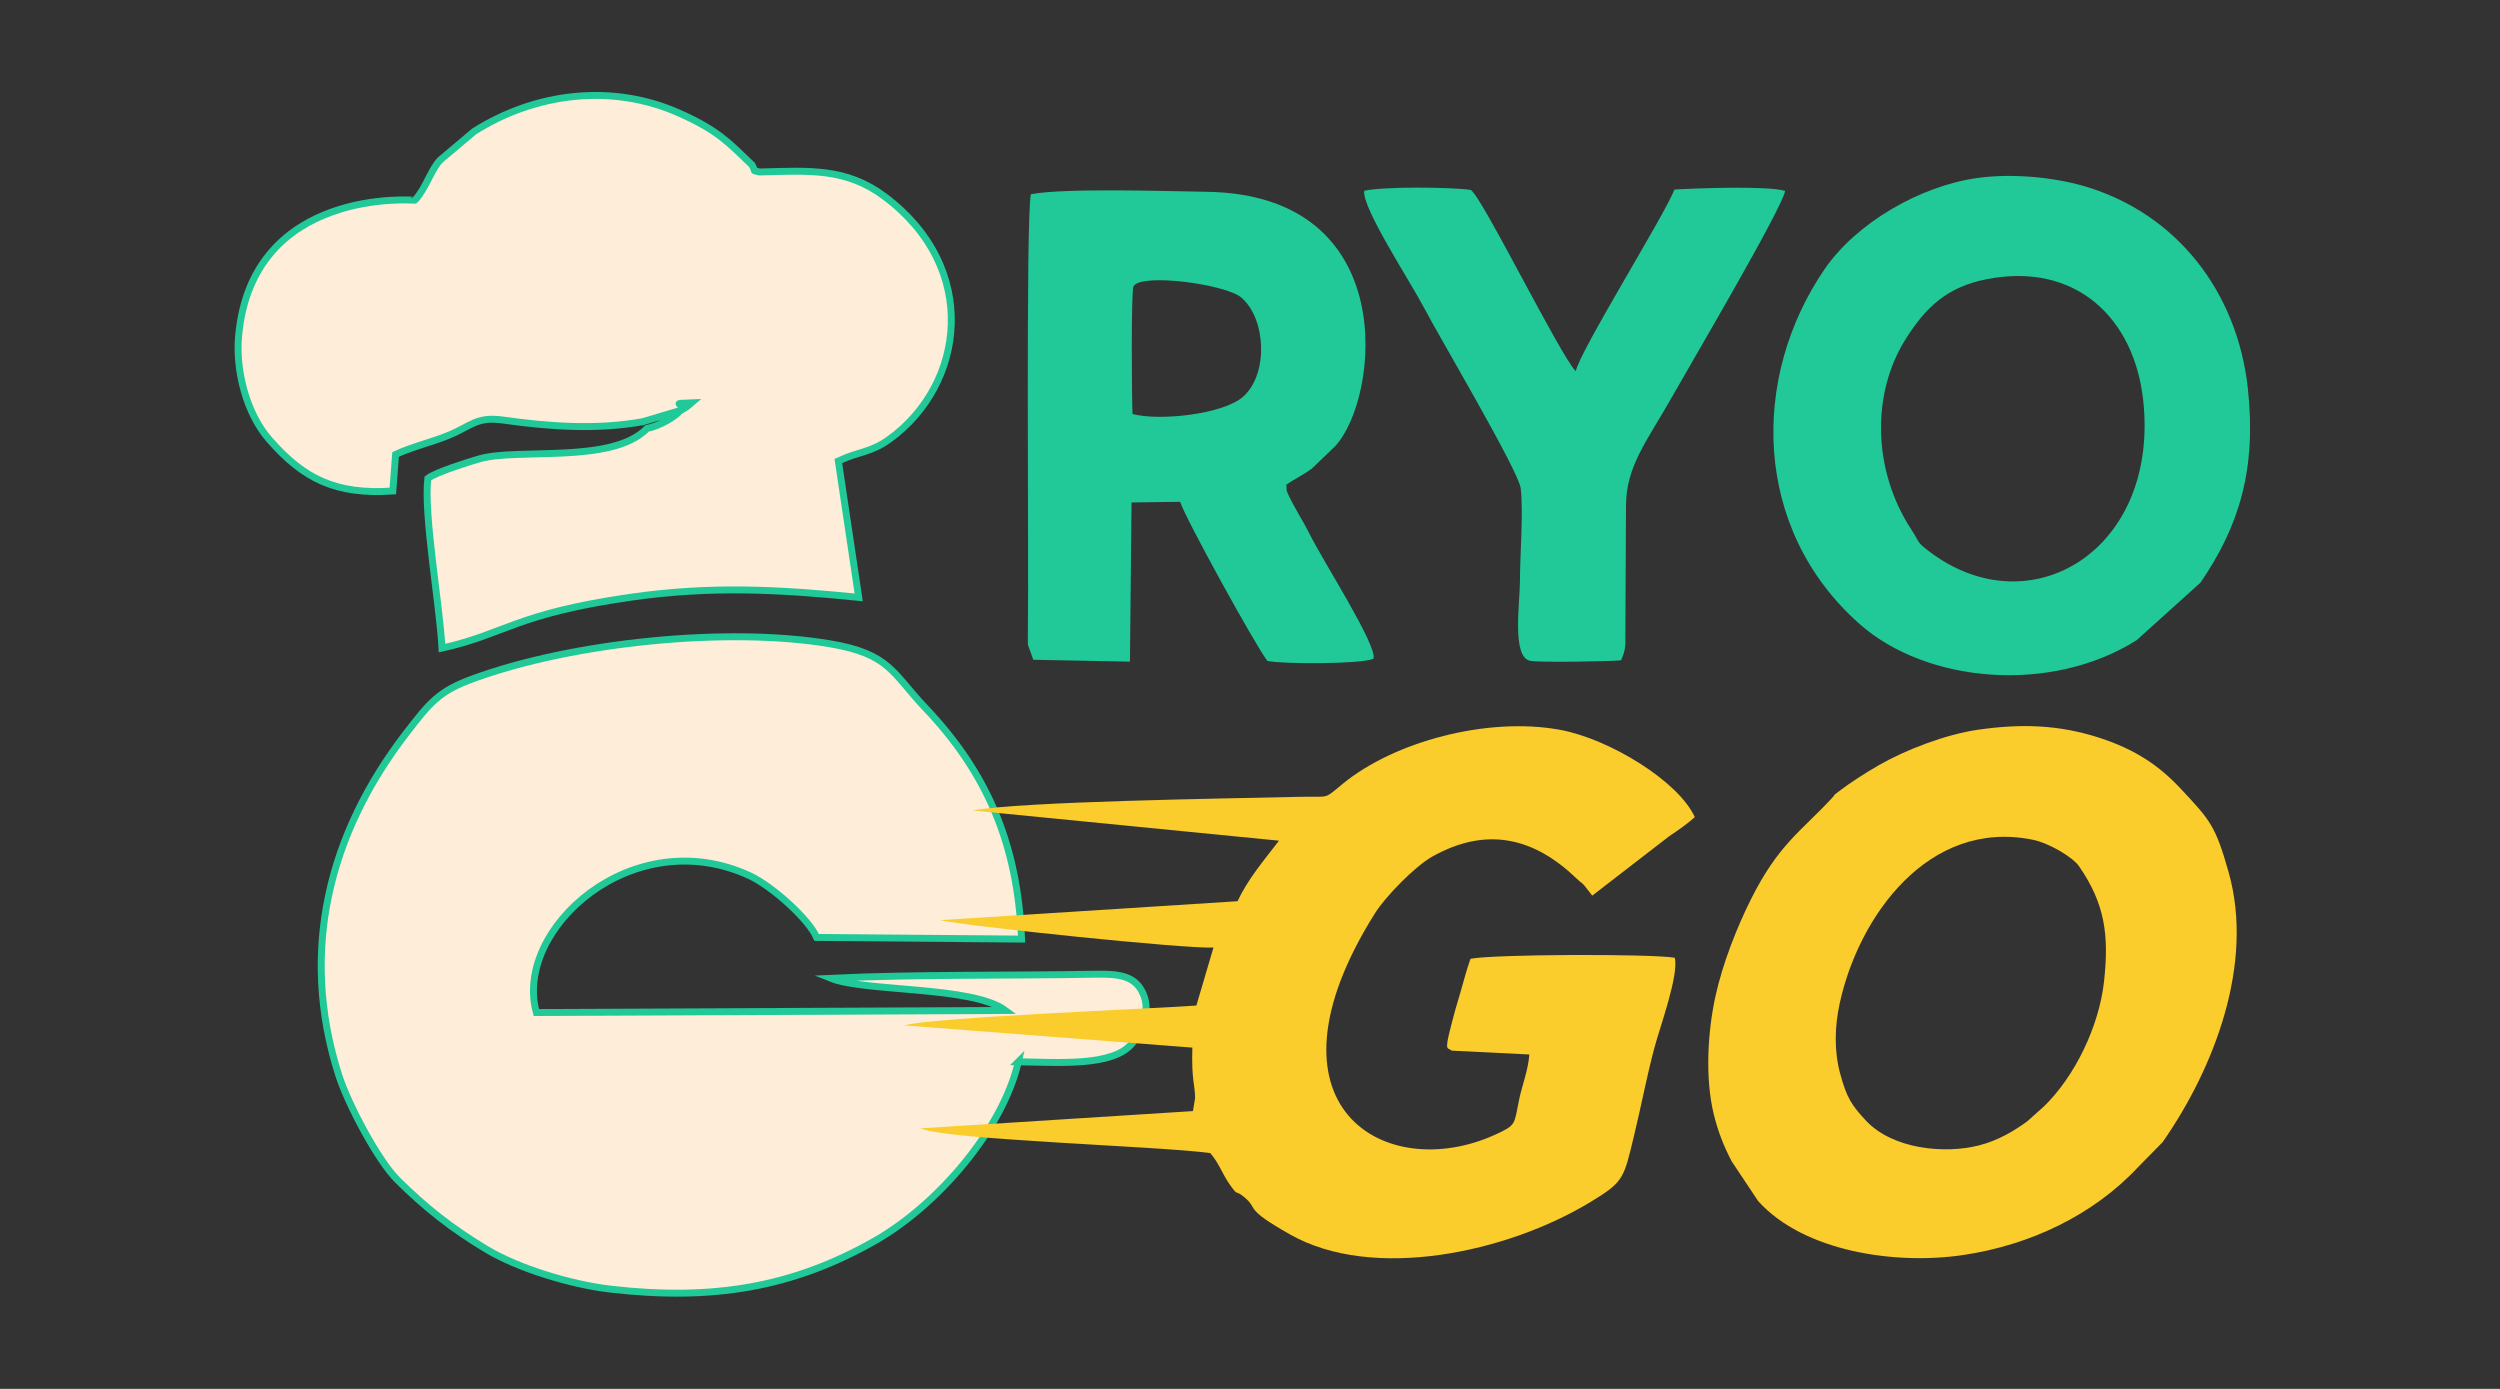 <?xml version="1.0" encoding="UTF-8"?>
<!DOCTYPE svg PUBLIC "-//W3C//DTD SVG 1.1//EN" "http://www.w3.org/Graphics/SVG/1.1/DTD/svg11.dtd">
<!-- Creator: CorelDRAW -->
<svg xmlns="http://www.w3.org/2000/svg" xml:space="preserve" width="60.96mm" height="33.867mm" version="1.1" style="shape-rendering:geometricPrecision; text-rendering:geometricPrecision; image-rendering:optimizeQuality; fill-rule:evenodd; clip-rule:evenodd"
viewBox="0 0 6096 3386.66"
 xmlns:xlink="http://www.w3.org/1999/xlink"
 xmlns:xodm="http://www.corel.com/coreldraw/odm/2003">
 <rect x="0" y="0" width="6096" height="3386.66" fill="#333333" stroke="none"/>
 <defs>
  <style type="text/css">
   <![CDATA[
    .str0 {stroke:#20C997;stroke-width:16.93;stroke-miterlimit:22.926}
    .fil2 {fill:#20C997}
    .fil1 {fill:#FACC2C}
    .fil0 {fill:#FDEDD9}
   ]]>
  </style>
 </defs>
 <g id="Vrstva_x0020_1">
  <g id="_2095157640352">
   <path class="fil0 str0" d="M2483.1 2588.99c93.4,0.95 230.9,13.34 277.98,-45.37 18.4,-22.95 44.82,-71.25 28.4,-115.25 -17.99,-48.19 -57.21,-54.04 -118.35,-52.91 -213.71,3.95 -433.52,-0.03 -645.28,9.97 83.32,33.66 345.47,18.31 425.99,78.46l-1143.95 5.05c-56.49,-203.01 234.84,-466.03 520.57,-333.36 54.34,25.22 144.21,106.06 162.8,150.23l499.7 4.05c-9.35,-230.77 -83.85,-405.46 -235.05,-564.24 -79.6,-83.59 -85.25,-131.23 -233.05,-155.99 -250.68,-41.99 -627.57,-3.36 -869.75,85.45 -82.67,30.31 -104.24,56.92 -163.11,133.49 -186.67,242.73 -261.29,529.71 -164.03,833.07 23.06,71.92 95.9,208.58 143.16,255.51 68.01,67.52 132.11,118.36 218.69,170.15 73.96,44.23 201.32,84.65 301.04,96.15 247.33,28.52 443.41,-3.22 645.11,-118.18 152.06,-86.66 310.75,-270.5 349.13,-436.28z"/>
   <path class="fil0 str0" d="M1659.39 1000.8c13.3,-19.5 -30.2,-16.08 26.4,-18.46 -16.42,14.05 -6.64,6.39 -26.4,18.46zm-91.48 27.32l91.48 -27.32c-13.61,15.47 -49.32,37.23 -81.74,44 -84.92,87.73 -316.73,46.61 -410.1,74.39 -27.96,8.32 -104.46,32.2 -124.37,47.29 -10.27,90.46 28.94,307 34.57,413.83 154.71,-34.24 178.02,-83.38 459.73,-123.95 196.7,-28.33 362.38,-19.16 556.39,0.25l-49.67 -332.49c51.1,-24.22 78.22,-19.68 124.76,-53.37 183.77,-133.03 222.03,-417.44 -12.43,-591.92 -93.44,-69.53 -181.98,-62.76 -303.72,-59.48 -21.19,-5.32 -8.42,1.95 -19.1,-17.28 -55.93,-53.31 -81.71,-83.6 -177.27,-126.14 -164.66,-73.31 -350.97,-49.94 -500.33,44.54l-82.58 69.62c-21.83,21.83 -35.46,70.43 -61.99,98.21 -0.01,0.01 -396.9,-34.14 -429.75,331.23 -7.57,84.23 18.98,188.61 75.24,252.78 83.04,94.72 160.67,134.41 300.86,124.96l6.73 -89.14c39.46,-18.53 87.4,-29.51 128.62,-46.44 57.38,-23.58 68.06,-46.66 134.94,-37.23 111.55,15.73 227.38,23.97 339.73,3.66z"/>
   <path class="fil1" d="M2371.78 1976.28l746.92 73.63c-38.91,50.57 -75.73,93.75 -101.12,147.58l-725.15 46.24c72.05,15.58 600.52,70.55 666.53,66.7l-41.75 141.47c-113.46,8.12 -643.66,28.9 -711.86,48.34l702.08 54.24c-2.32,81.06 6.07,86.34 6.7,123.22l-5.27 31.56 -664.04 42.16c62.09,28.19 580.52,43.02 706.47,60.28 21.23,24.94 29.66,51.64 47.17,76.41 22.87,32.35 10.62,10.19 36.09,31.47 35.79,29.9 -4.43,25.2 111.91,90.96 200.62,113.38 526.49,44.98 732.06,-79.72 82.39,-49.98 80.67,-57.49 106.44,-163.91 17.61,-72.74 30.6,-142.94 49.44,-213.15 13.51,-50.36 59.92,-177.09 49.25,-218.45 -59.91,-9.85 -441.1,-8.74 -498.08,2.59 -10.37,28.46 -21.05,71.85 -31.93,107.13 -6.5,21.09 -11.85,42.79 -16.41,60.27 -16.47,63.16 -5.88,47.43 2.27,56.58l189.63 9.35c-2.63,37.51 -17.36,73.91 -24.82,109.66 -12.8,61.27 -5.96,61.9 -58.18,85.73 -267.18,121.89 -590.59,-66.7 -293.62,-539.46 26.4,-42.03 98.57,-115.39 140.34,-138.72 134.12,-74.94 249.51,-44.66 352.05,54.32 11.95,11.54 7.61,5.2 17.93,15.87l19.69 25.25 187.98 -145.12c22.21,-14.61 44.9,-30.88 62.09,-46.27 -39.24,-87.16 -208.37,-191.06 -329.26,-213.06 -176.51,-32.12 -403.61,28.52 -529.59,132.1 -47.64,39.17 -29.9,29.66 -102.12,31.37 -178.69,4.21 -679.22,11.07 -799.84,33.38z"/>
   <path class="fil1" d="M5130.49 2393.11c-12.04,109.36 -70.95,231.59 -147,305.18l-40.3 35.97c-32.22,23.51 -71.57,47.18 -118.79,58.95 -83.36,20.8 -208.86,9.05 -274.15,-60.39 -35.3,-37.54 -47.35,-56.53 -63.09,-114.56 -15.25,-56.23 -13.38,-115.61 -1.27,-171.5 45.87,-211.74 215.82,-450.26 469.9,-399.34 41.4,8.3 98.87,43.15 113.71,64.71 63.14,91.66 73.45,167.68 60.99,280.98zm-307.08 -613.8c-78.91,11.3 -177.73,49.41 -241.76,86.34 -36.25,20.9 -71.62,43.97 -96.83,63.28 -21.93,16.79 -3.83,2.13 -17.3,16.59 -78.45,84.21 -131.51,113.88 -199,249.21 -32.3,64.78 -68.08,153.69 -85.92,236.1 -18.45,85.23 -25.21,196.57 -4.11,284.72 9.97,41.64 24.86,79.86 44.04,116.23l64.4 96.74c110.82,123.32 334.2,156.43 500.15,131.71 163.05,-24.29 317.29,-97.07 427.4,-215.39l58.99 -59.99c126.13,-181.05 223.61,-435.06 161.02,-657.31 -32.16,-114.24 -45.2,-127.61 -116.84,-204.18 -51.98,-55.57 -109.44,-95.36 -197.59,-124.09 -101.53,-33.09 -194.41,-34.59 -296.65,-19.96z"/>
   <path class="fil2" d="M4843.79 680.87c217.96,-43.01 359.84,94.98 382,293.66 40.95,367.15 -275.81,558.06 -522.54,369.37 -30.81,-23.55 -21.8,-20.93 -41.97,-51.58 -95.26,-144.71 -98.11,-331.63 -15.5,-463.88 49.13,-78.67 101.17,-128.45 198.01,-147.57zm-19.87 -247.23c-142.39,19.22 -298.28,110.8 -374.94,222.81 -180.36,263.53 -176.21,633.27 85.18,864.91 162.92,144.37 465.87,171.86 675.72,39.73l155.56 -140.19c94.58,-137.52 137.17,-276.89 115.69,-473.96 -25.69,-235.66 -173.57,-426.03 -396.85,-492.42 -77.56,-23.07 -179.61,-31.78 -260.36,-20.88z"/>
   <path class="fil2" d="M3952.86 1610.07l5.58 -14.3c3.17,-12.87 3.06,-7.57 4.74,-23.55l1.66 -339.51c0.48,-98.25 53.08,-159.52 114.29,-268.47 38.61,-68.71 266.77,-456.13 273.78,-498.75 -43.38,-12.96 -216.16,-6.52 -269.99,-3.37 -22.81,60.7 -231.86,395.52 -240.62,443.26 -39.87,-42.27 -229.46,-427.36 -256.11,-442.39 -51.3,-7.06 -211.83,-8.36 -259.66,2.11 -6.02,41.26 111.72,220 147.35,288.11 36.01,68.86 229.43,395.6 234.21,437.4 6.79,59.4 -1.89,164.16 -1.91,228.84 -0.01,49.4 -20.38,182.64 24.98,191.9 21.52,4.4 196.14,1.47 221.7,-1.28z"/>
   <path class="fil2" d="M2761.48 1009.39c-1.61,-34.54 -3.8,-301.26 2.59,-311.67 19.94,-32.5 225.21,-4.46 262.85,27.85 60.2,51.7 66.55,185.31 4.93,241.16 -48.29,43.77 -205.82,60.36 -270.37,42.66zm375.99 187.88l-0.87 -15.65c20.55,-13.77 41.46,-23.65 62.52,-39.29l56.01 -53.75c107.83,-114.5 165.35,-613.73 -312.35,-620.92 -96.23,-1.44 -347.64,-9.86 -429.12,5.95 -12.76,64.7 -4.85,889.9 -7.31,1064.56 -0.07,4.97 -0.35,30.81 0.07,34.03l13.24 36.55 235.6 4.55 3.91 -388.19 118.42 -1.47c12.18,39.06 184.92,352.69 212.84,387.87 37.26,8.26 229.32,8.1 258.69,-5.21 9.95,-31.47 -121.05,-234.71 -155.04,-302.8 -18.77,-37.6 -41.77,-71.16 -56.61,-106.23z"/>
  </g>
 </g>
</svg>
